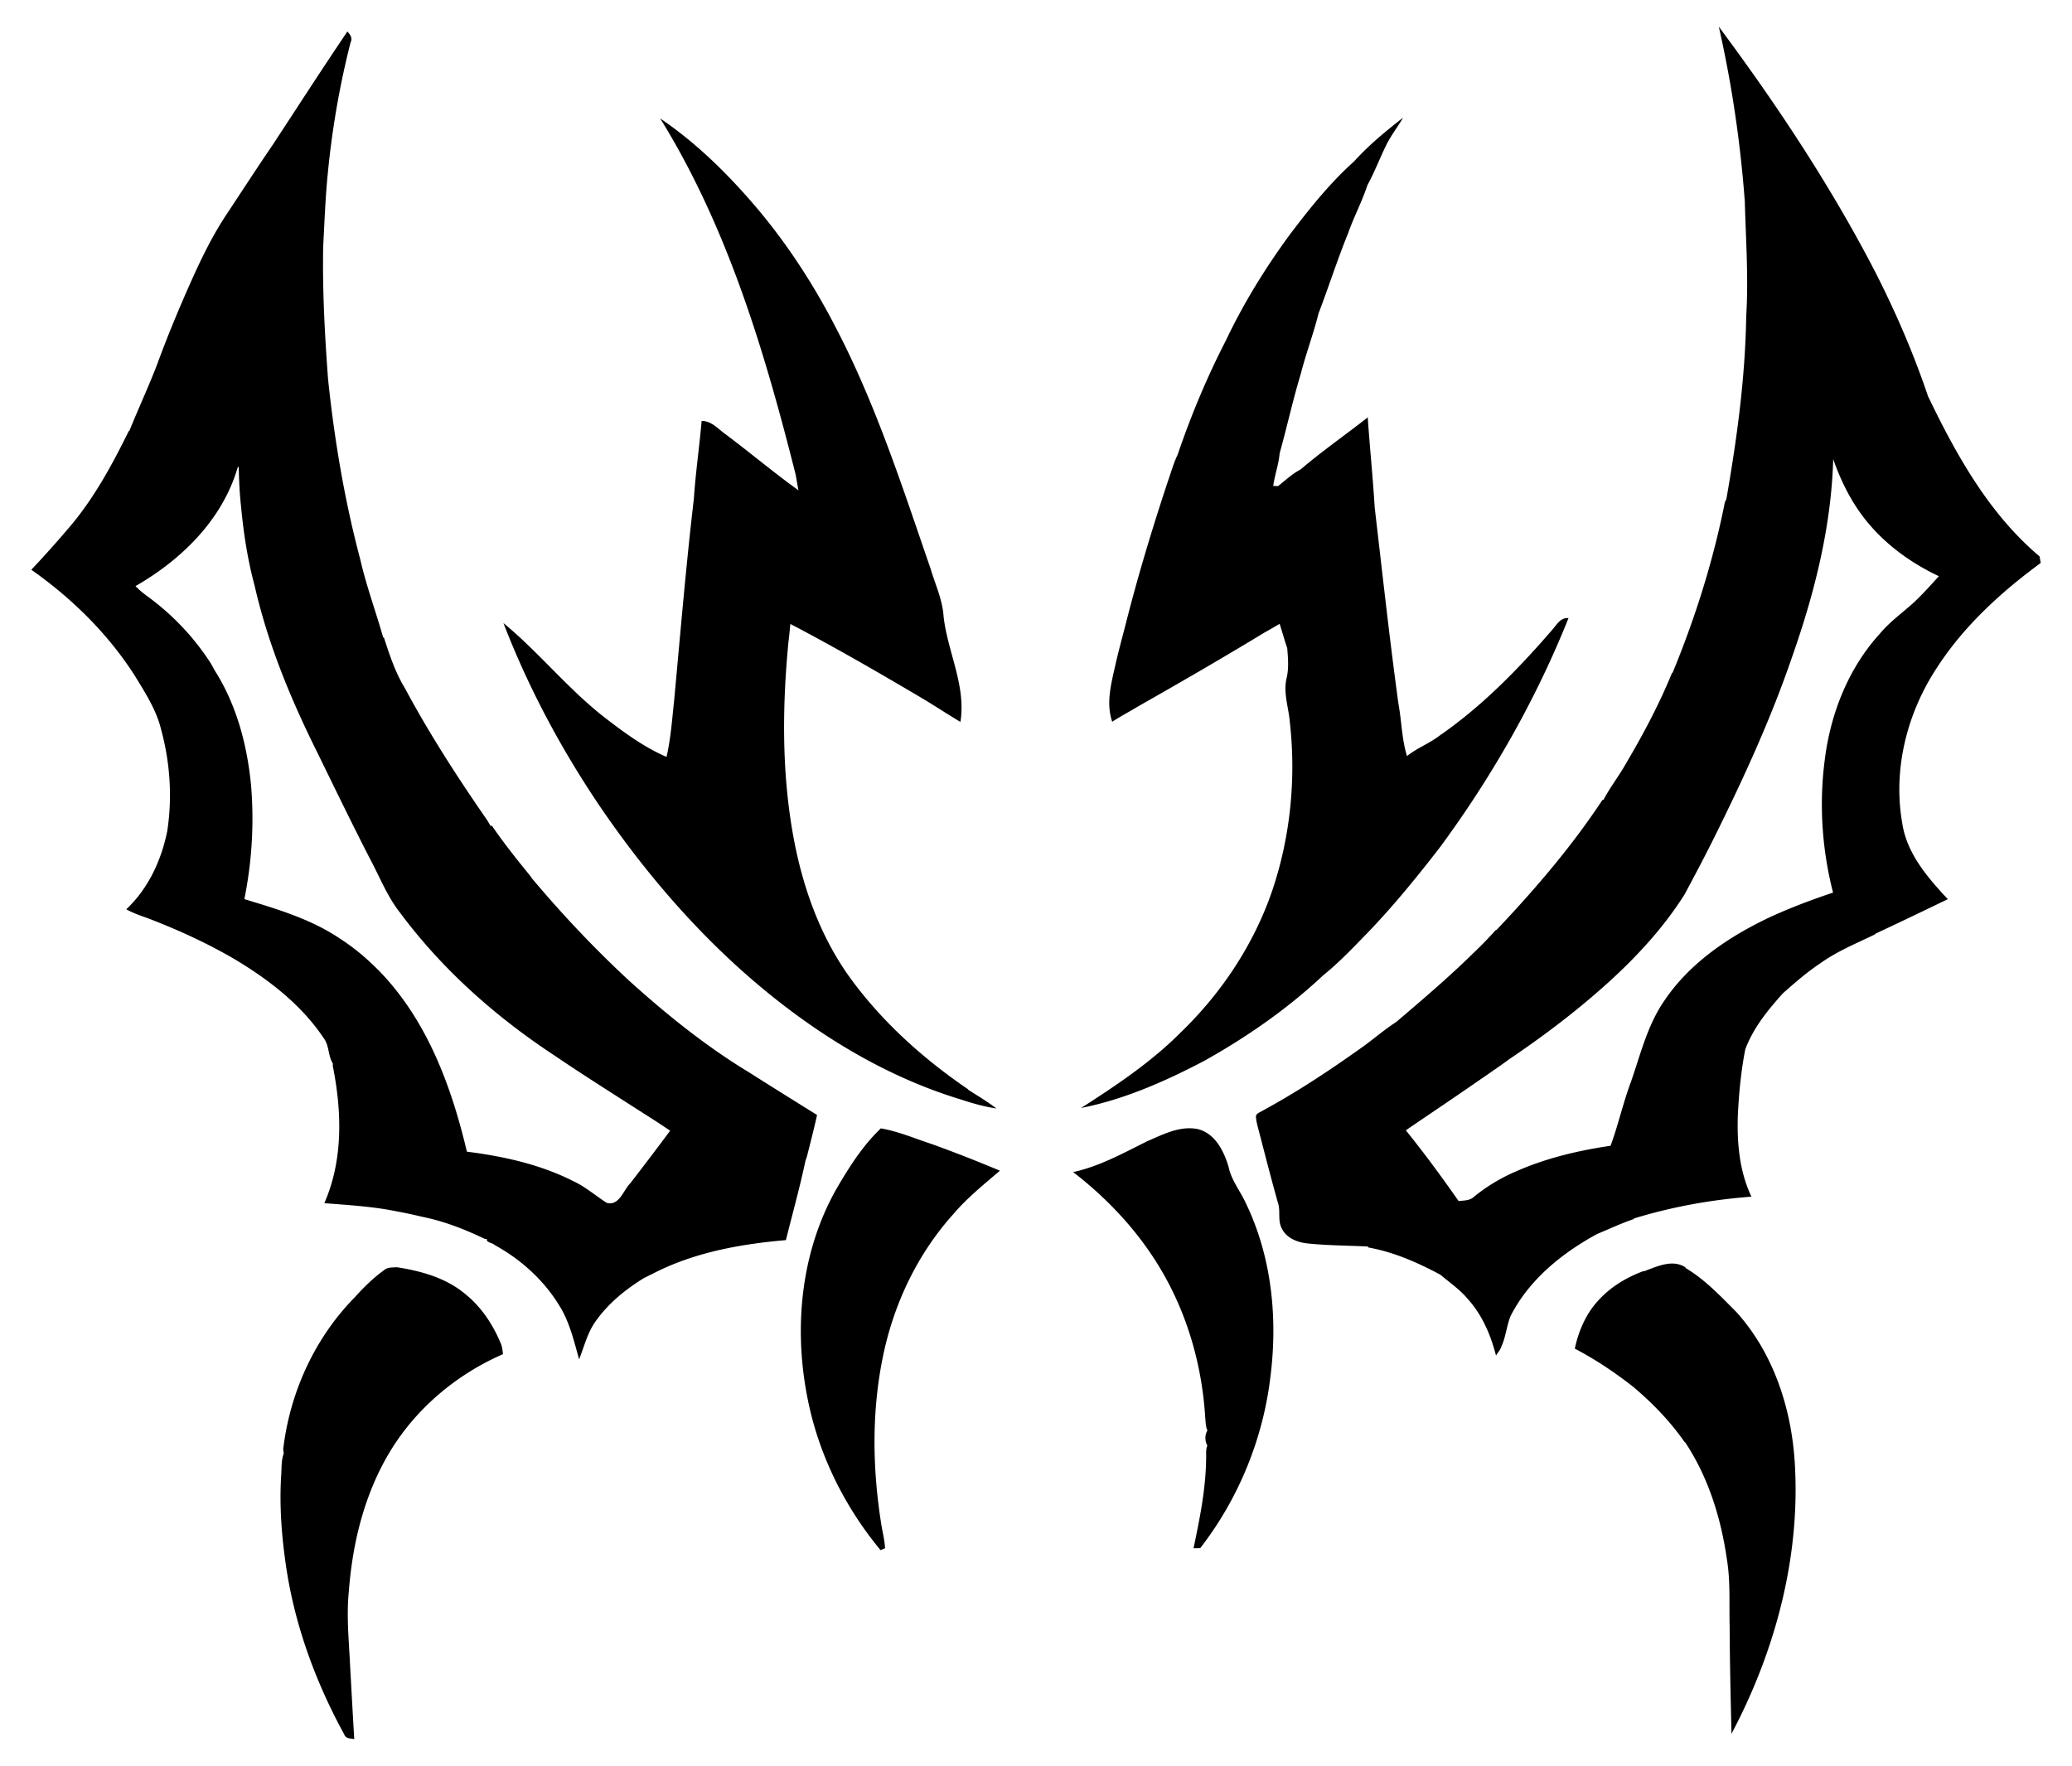 <svg xmlns="http://www.w3.org/2000/svg" viewBox="338 -2.87 1884 1605.74"><path d="M2193.528 509.1a152.463 152.463 0 00-1.034-6.017c-45.908-38.691-75.737-92.285-101.406-145.62-13.045-38.69-29.265-76.207-47.764-112.594-40.641-78.58-89.699-152.578-142.47-223.472 11.87 52.371 19.698 105.613 23.647 159.16.94 34.718 3.432 69.483 1.27 104.225-.87 55.921-8.463 111.442-18.077 166.423a12.517 12.517 0 00-1.833 5.172c-10.578 52.254-26.727 103.332-47.06 152.6l-.422-.093c-12.317 30.182-27.855 58.93-44.497 86.926-5.853 9.637-12.67 18.687-17.889 28.677l-.987.117c-28.066 42.546-61.374 81.355-96.398 118.283l-.564-.024a368.505 368.505 0 01-20.92 21.509c-22.19 21.766-45.86 41.887-69.484 62.032-10.766 6.91-20.45 15.443-30.864 22.895-29.006 20.662-58.718 40.43-90.028 57.449-2.28 1.598-5.665 2.256-6.747 5.053 0 3.808 1.011 7.499 1.952 11.19 5.994 22.894 11.776 45.836 18.24 68.613 2.186 7.24-.47 15.35 3.15 22.26 3.95 8.815 13.845 12.906 22.942 13.916 18.358 1.998 36.857 1.928 55.31 2.868l.705.893c23.13 4.16 44.826 13.775 65.37 24.729 8.321 7.122 17.536 13.28 24.635 21.766 13.257 14.48 21.155 32.932 25.974 51.807 1.457-2.703 3.902-5.006 4.748-7.968 4.231-8.909 4.819-18.922 8.486-27.996 16.83-33.05 46.777-57.284 78.84-74.678 10.953-4.514 21.672-9.614 32.955-13.422l.634-.706c34.648-10.6 70.448-17.042 106.576-19.745-10.953-23.083-13.233-49.104-12.34-74.326 1.01-20.004 2.89-40.03 6.77-59.705 7.24-19.44 20.567-35.753 34.271-50.985 10.813-9.496 21.673-19.04 33.709-27.055 15.49-11.142 33.308-18.335 50.397-26.68l-.236-.305c22.096-10.296 44.05-20.897 66.029-31.475-18.476-19.675-37.516-41.77-41.511-69.437-8.346-47.835 3.9-97.762 29.876-138.403 24.587-39.044 59.094-70.73 96.045-97.856zm-145.949 63.937c-28.842 31.545-45.155 72.916-50.374 115.016-5.289 40.242-2.539 81.471 7.523 120.773-19.323 6.441-38.386 13.634-56.885 22.096-37.493 17.677-73.645 41.794-96.94 76.818-15.043 22.025-21.273 48.281-29.923 73.127-7.193 19.064-11.494 39.161-18.57 58.178-29.006 4.278-57.895 11.048-84.833 22.824-14.174 5.947-27.479 13.892-39.396 23.577-3.76 3.643-9.19 3.29-13.94 3.855-15.325-21.931-31.145-43.51-47.975-64.313 21.39-14.644 42.969-29.03 64.266-43.838 10.178-7.005 20.403-13.94 30.393-21.25 31.028-20.967 60.975-43.674 88.806-68.779 26.468-23.952 51.032-50.538 70.095-80.813 9.567-17.912 19.087-35.847 28.066-54.04 26.045-52.584 50.562-106.131 69.578-161.7 20.356-57.918 35.682-118.352 37.398-179.985 6.606 18.993 15.561 37.28 27.832 53.265 17.864 23.176 41.911 40.83 68.237 53.24-7.545 8.322-14.996 16.69-23.223 24.33-10.108 9.144-21.344 17.088-30.135 27.62zM1065.448 922.432c44.615 32.297 93.884 58.718 146.725 74.678 10.39 3.408 20.944 6.417 31.804 7.992-8.227-6.323-17.206-11.565-25.88-17.206l.14-.212c-41.323-28.16-79.144-62.173-108.386-102.933-26.797-37.68-42.381-82.271-50.585-127.497-10.46-57.872-9.99-117.13-4.442-175.496.728-5.736 1.246-11.495 1.833-17.23 40.313 21.085 79.733 43.886 118.917 67.04 12.012 7.145 23.695 14.878 35.706 22.048 5.313-33.12-11.8-63.843-15.326-96.116-.964-15.044-7.545-28.819-11.753-43.087-25.81-74.796-50.138-150.674-87.043-220.957-19.298-37.28-42.264-72.751-69.178-105.025-26.327-31.287-55.733-60.575-89.676-83.588 61.327 99.078 94.965 211.931 123.22 324.102.798 4.678 1.644 9.356 2.467 14.057-22.424-16.173-43.627-33.967-65.723-50.585-7.052-4.796-13.022-12.67-22.307-12.459-2.022 23.53-5.477 46.989-7.028 70.542-7.217 61.374-12.317 123.03-18.053 184.57-1.834 16.83-2.985 33.801-6.817 50.35-20.262-8.721-38.22-21.908-55.592-35.307-33.566-25.88-60.058-59.493-92.708-86.408 23.224 60.294 54.064 117.53 90.522 170.819 49.316 71.529 108.551 136.876 179.163 187.908z"/><path d="M1411.481 936.088c-26.844 26.985-58.624 48.14-90.475 68.591 39.303-7.78 76.372-24.211 111.725-42.71 38.926-21.744 75.948-47.436 108.48-78.017 14.527-11.636 27.385-25.363 40.407-38.691 23.6-24.564 45.155-51.032 65.958-77.993 47.2-64.195 87.02-134.008 116.614-208.052-7.546-.682-10.884 6.417-15.209 11.118-30.558 35.33-63.537 69.155-102.11 95.787-9.238 7.146-20.545 11.26-29.524 18.546-4.748-15.279-4.842-31.521-7.733-47.2-8.157-59.54-14.692-119.363-21.65-178.975-1.621-27.314-4.489-54.534-6.299-81.848-20.239 15.96-41.512 30.652-61.092 47.412-7.57 3.878-13.798 9.92-20.474 15.09-1.105-.023-3.291-.07-4.372-.117 1.293-9.99 4.983-19.604 5.806-29.641 6.676-23.882 11.918-48.188 19.134-71.929 4.772-18.687 11.635-36.857 16.313-55.497 9.214-24.094 17.019-48.705 26.773-72.611 5.195-14.88 12.694-28.912 17.606-43.839 6.182-11.33 10.813-23.435 16.431-35.07 4.349-9.333 10.86-17.419 16.008-26.328-15.679 12.224-31.216 24.964-44.544 39.75-21.884 19.58-40.524 42.898-58.272 66.334-22.354 30.416-42.31 62.76-58.483 96.891-17.16 33.285-31.662 68.121-43.745 103.615-3.831 7.875-6.064 16.431-9.026 24.658-14.033 42.452-27.032 85.327-38.01 128.672-3.454 13.399-7.121 26.774-10.107 40.29-3.62 16.007-7.874 33.026-2.303 49.15 7.357-4.889 15.208-8.908 22.73-13.515 38.997-22.143 77.876-44.615 116.214-67.91 4.466-2.444 8.862-5.053 13.28-7.639 2.375 7.287 4.373 14.738 6.888 22.025.776 9.12 1.575 18.405-.564 27.432-3.197 13.469 1.951 26.82 2.985 40.195 5.665 50.961.565 103.286-15.702 151.967-16.689 49.363-46.213 93.954-83.658 130.06zM1138.905 1023.225c-16.548 15.726-29.077 35.66-40.572 55.38-35.705 63.42-39.89 140.85-21.367 210.286 11.73 43.134 33.191 83.54 61.704 117.883a532.436 532.436 0 014.066-1.74c-.329-7.568-2.397-14.902-3.502-22.354-8.321-52.418-8.768-106.553 3.009-158.478 10.343-45.46 31.522-88.618 62.855-123.289 12.458-14.668 27.55-26.726 42.1-39.208-20.404-8.533-40.972-16.666-61.751-24.14-15.42-5.055-30.51-11.59-46.542-14.34zM1455.132 1058.296c-4.255-14.385-12.294-30.628-28.184-34.46-16.219-3.173-31.521 4.913-45.93 11.142-21.767 10.813-43.275 22.778-67.252 27.996 32.486 25.034 60.905 55.756 81.402 91.368 23.177 40.125 35.94 85.868 38.714 132.01.377 3.902.377 7.922 1.975 11.636-2.445 3.831-2.398 9.778-.024 13.68-1.715 3.761-.916 8.04-1.151 12.082-.282 27.479-5.83 54.487-11.424 81.284l6.064-.094c34.907-44.943 57.19-99.524 63.866-156.057 6.653-52.77 1.246-108.033-21.813-156.432-5.078-11.565-13.634-21.555-16.243-34.155zM1071.678 1048.941c3.196-12.6 6.44-25.175 9.237-37.868-20.426-12.811-40.924-25.48-61.233-38.433-40.007-24.117-76.489-53.664-111.02-84.974-31.168-29.03-60.433-60.058-87.77-92.732l.07-.305c-12.435-15.232-24.752-30.581-35.8-46.8l-.964.564c-.799-1.317-2.374-3.996-3.173-5.336-26.797-38.738-52.49-78.322-74.726-119.905-8.768-14.315-14.057-30.322-19.18-46.189l-.706-.165c-6.746-23.717-15.35-46.918-20.85-71.011-14.268-53.76-23.53-108.763-29.289-164.05-2.961-39.936-5.124-79.99-4.419-120.045 1.2-22.448 1.975-44.896 4.232-67.25 3.901-40.008 10.718-79.71 20.661-118.66 1.998-3.972-.258-7.145-2.891-9.99-22.989 33.99-45.226 68.52-67.744 102.84-14.127 20.732-27.785 41.793-41.63 62.714-12.905 19.275-23.106 40.172-32.556 61.28-11.282 25.246-21.884 50.797-31.38 76.747-7.757 20.075-16.854 39.585-24.893 59.518l-.658.4c-14.762 29.97-30.817 59.681-52.348 85.42-11.683 13.822-23.741 27.361-36.176 40.525 36.881 25.95 69.648 58.13 94.024 96.234 9.567 15.655 19.84 31.427 24.117 49.527 8.063 29.83 10.155 61.21 5.477 91.791-5.336 26.632-17.277 52.442-37.28 71.223 7.498 4.232 15.82 6.582 23.788 9.756 25.55 9.966 50.538 21.507 74.232 35.33 31.357 18.687 61.304 41.676 81.73 72.422 4.913 6.675 3.714 16.007 8.134 22.8l-.142 1.998c8.298 41.277 9.638 85.656-7.663 124.935 21.509 1.716 43.134 2.938 64.36 7.146 8.25 1.575 16.478 3.244 24.658 5.242 19.816 3.972 38.668 11.33 56.838 20.074l2.021.165c-1.081 3.15 5.172 3.384 6.935 5.382 23.552 12.905 44.309 31.475 58.436 54.44 9.637 15.068 13.657 32.58 18.428 49.551 4.655-11.659 7.593-24.281 15.044-34.624 11.495-16.314 27.22-29.03 44.121-39.42l1.152-.517a136.408 136.408 0 016.159-3.056c37.421-19.533 79.85-27.197 121.55-30.793 5.993-24.07 12.693-48.046 17.817-72.281.33-.893.964-2.703 1.27-3.62zm-160.382 23.976c-6.582 6.464-10.108 21.062-21.603 18.03-10.083-6.441-19.157-14.457-30.064-19.558-30.158-15.373-63.725-22.754-97.103-26.985-13.916-59-35.894-118.494-78.487-163.061a327.266 327.266 0 00-10.884-10.554c-8.203-7.475-16.97-14.316-26.28-20.286-26.232-17.653-56.766-26.656-86.69-35.753 6.864-33.895 8.956-68.638 6.136-103.097-3.48-36.74-13.21-73.739-33.215-105.05-.775-1.456-2.374-4.347-3.15-5.805a228.059 228.059 0 00-50.82-56.015c-6.017-4.866-12.67-8.98-17.911-14.691 41.77-23.953 79.027-60.364 92.802-107.658.258-.259.8-.8 1.058-1.081.211 12.2.775 24.399 2.115 36.528 2.28 24.235 5.994 48.423 12.34 71.952l.354 1.505c11.141 48.257 29.664 94.564 51.22 139.062 17.817 36.293 35.305 72.75 53.828 108.692 8.65 16.242 15.42 33.66 26.962 48.21 38.009 51.15 86.431 94.166 139.532 129.166 27.549 18.688 55.756 36.411 83.752 54.393 7.474 4.678 14.808 9.544 22.142 14.48-11.823 15.984-23.905 31.804-36.034 47.576zM761.562 1174.299c-17.56-14.997-40.478-21.39-62.855-24.823-3.95.377-8.321-.164-11.471 2.657-9.85 7.099-18.546 15.702-26.656 24.705-36.482 37.116-59.024 86.596-65.065 138.145.118.964.353 2.915.47 3.878-2.233 6.041-1.857 12.6-2.256 18.946-1.81 27.643.258 55.451 4.254 82.812 7.828 53.97 26.915 106.036 53.054 153.777 1.34 3.855 5.711 3.573 9.073 4.207-1.293-21.578-2.445-43.157-3.667-64.712-1.035-23.412-3.644-46.918-1.2-70.33 3.41-44.144 14.41-88.524 37.517-126.65 23.835-39.327 60.598-70.073 102.627-88.384-.47-2.985-.611-6.04-1.669-8.838-7.099-17.3-17.512-33.52-32.156-45.39zM1916.674 1190.072c-14.339-14.363-28.466-29.477-46.072-39.89l-.094-.588c-11.965-7.71-25.81-.705-37.634 3.55l-.658-.094c-15.326 5.688-29.805 14.362-40.83 26.561-11.306 12.153-18.052 27.808-21.46 43.91 18.992 9.966 36.88 21.884 53.687 35.235 17.324 14.645 33.144 31.099 46.142 49.716l.33-.024c21.249 31.874 32.767 69.178 38.15 106.859 3.338 20.238 1.904 40.806 2.491 61.233.094 32.415.917 64.83 1.646 97.245 40.078-75.62 63.067-161.84 57.472-247.754-3.244-49.222-19.674-98.96-53.17-135.96z"/></svg>